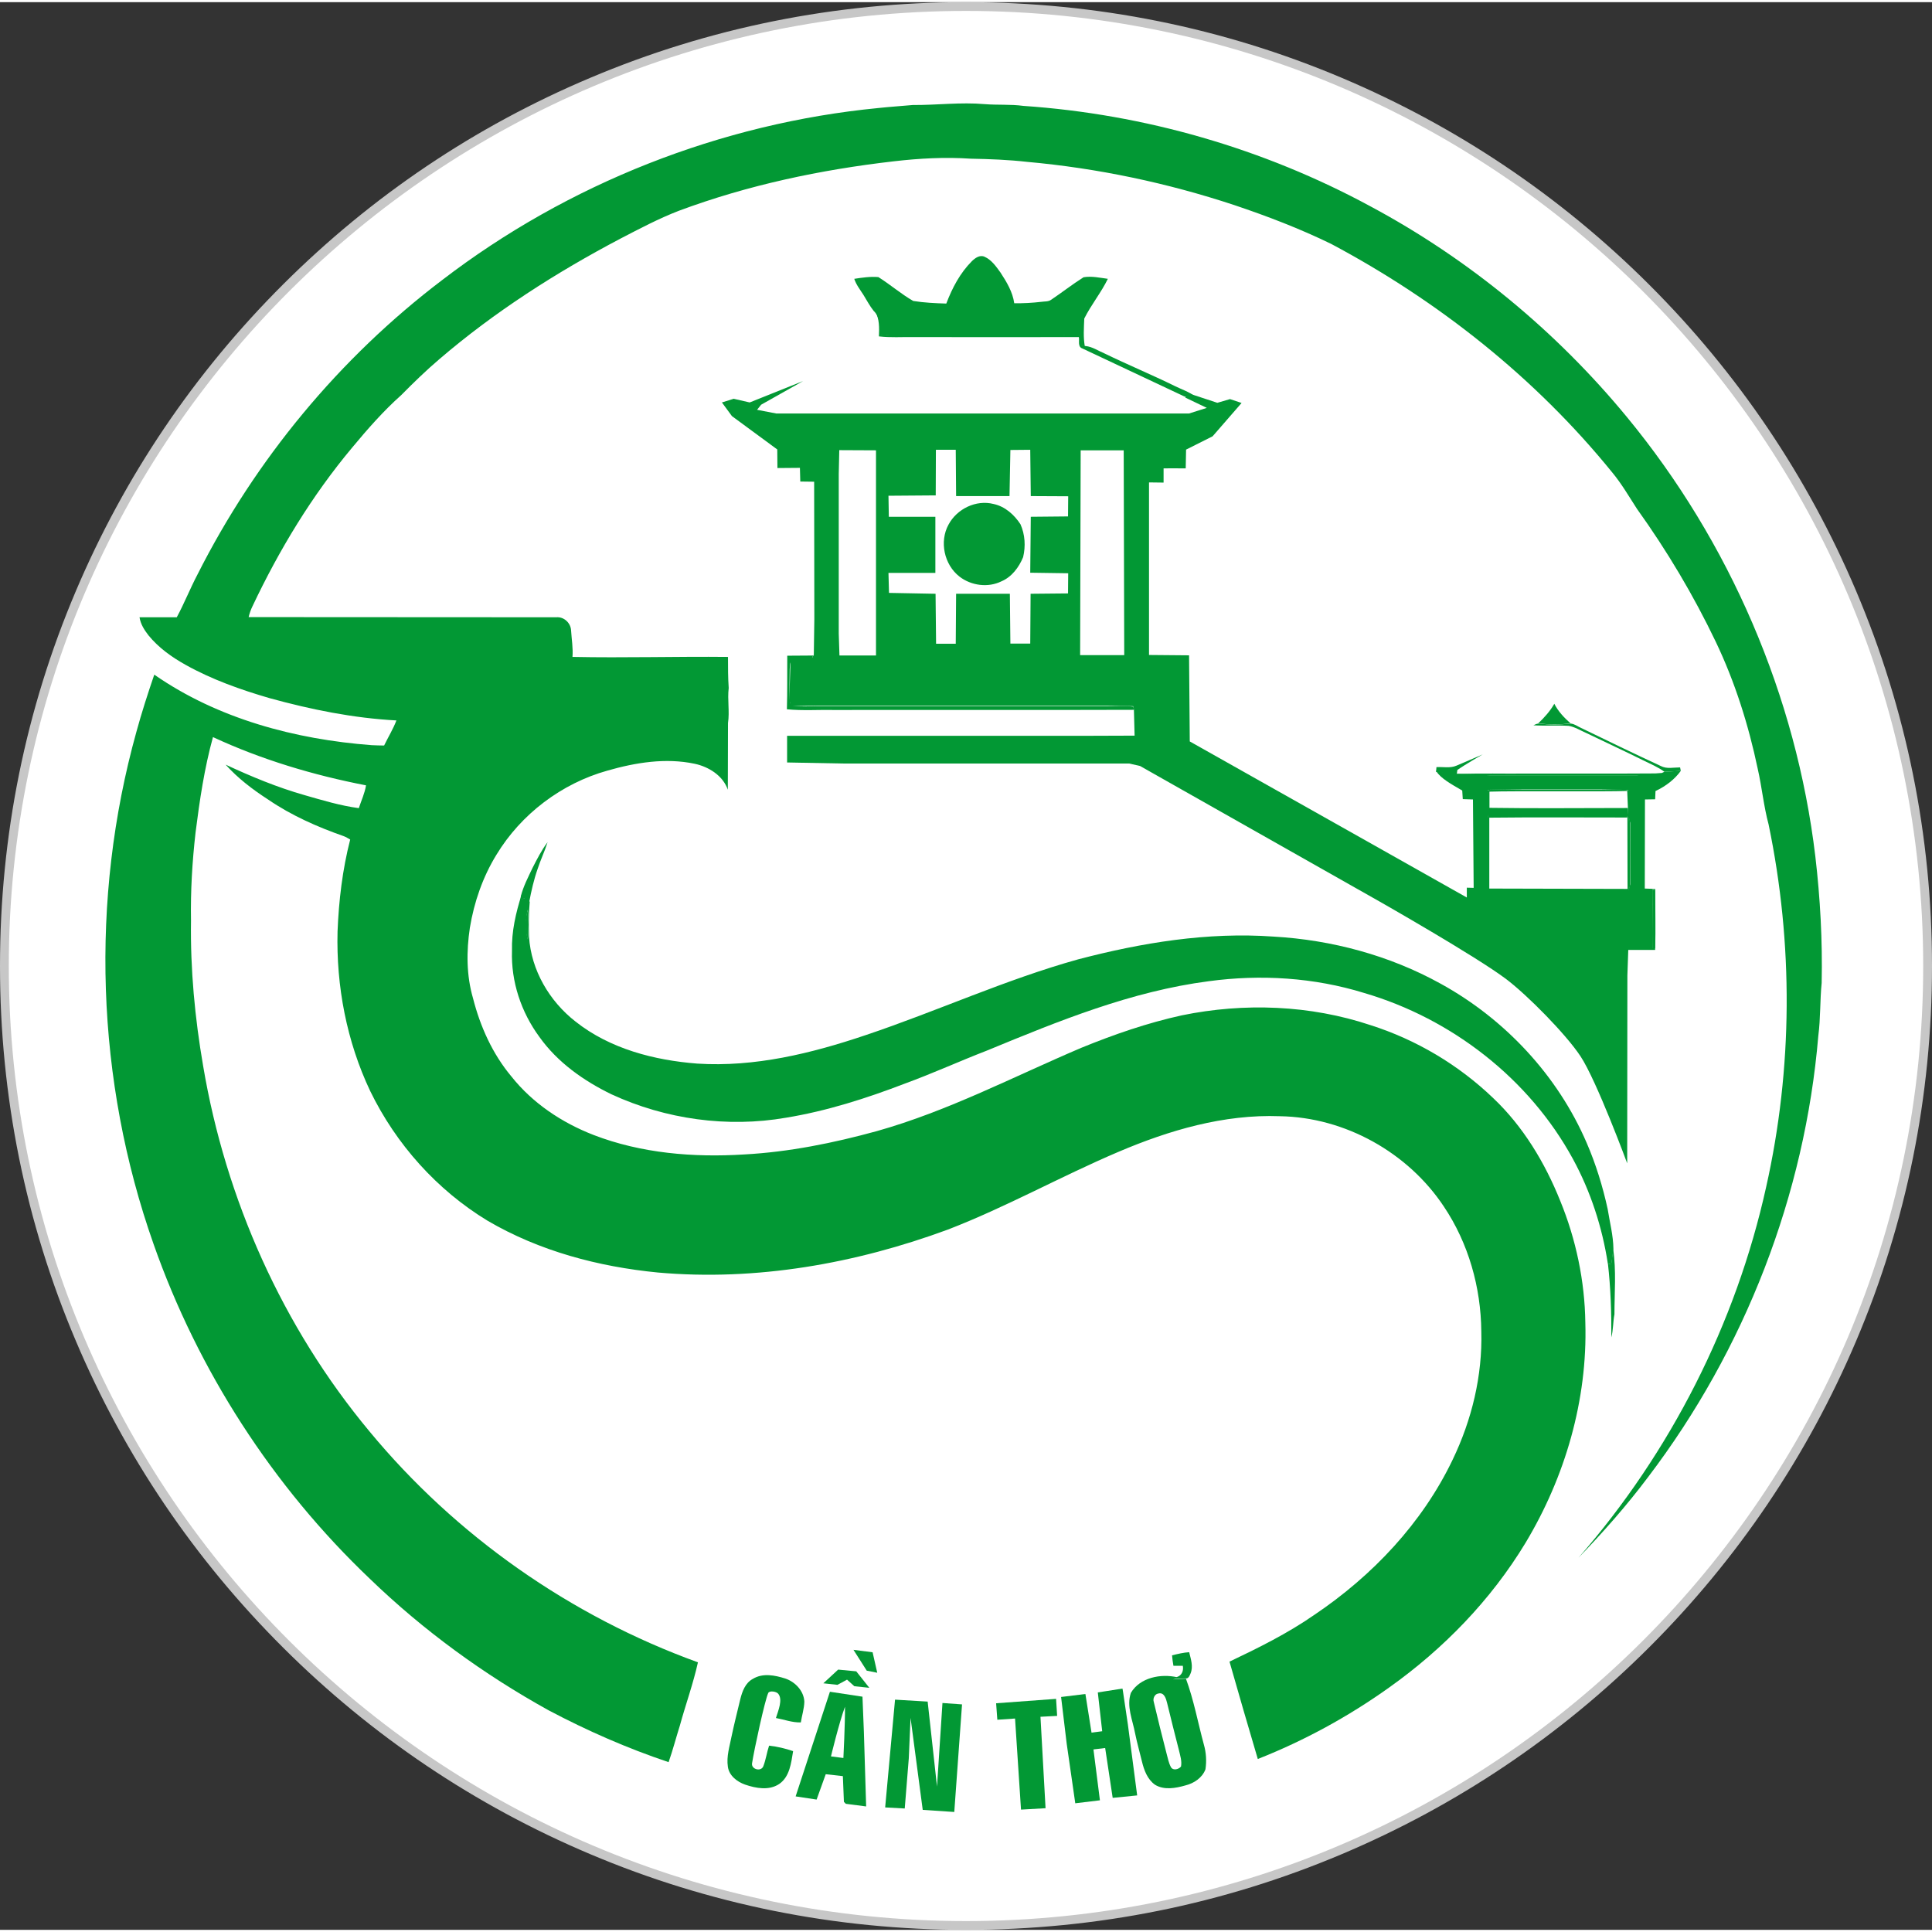 <?xml version="1.0" encoding="UTF-8"?>
<svg xmlns="http://www.w3.org/2000/svg" xmlns:xlink="http://www.w3.org/1999/xlink" width="447px" height="447px" viewBox="0 0 447 446" version="1.1">
<rect x="0" y="0" width="447" height="446" fill="#333333" stroke="none"/>
<g id="surface1">
<path style=" stroke:none;fill-rule:evenodd;fill:rgb(100%,100%,100%);fill-opacity:1;" d="M 445.898 223 C 445.898 345.656 346.328 445.086 223.5 445.086 C 100.672 445.086 1.102 345.656 1.102 223 C 1.102 100.348 100.672 0.914 223.5 0.914 C 346.328 0.914 445.898 100.348 445.898 223 Z M 445.898 223 "/>
<path style=" stroke:none;fill-rule:evenodd;fill:rgb(78.039%,78.039%,78.039%);fill-opacity:1;" d="M 223.5 446 C 193.328 446 164.047 440.117 136.516 428.473 C 109.922 417.23 86.008 401.164 65.473 380.676 C 44.938 360.184 28.832 336.367 17.566 309.789 C 5.895 282.32 0 253.105 0 223 C 0 192.895 5.895 163.68 17.566 136.211 C 28.832 109.676 44.938 85.816 65.473 65.324 C 86.008 44.836 109.879 28.77 136.516 17.527 C 164.047 5.883 193.328 0 223.5 0 C 253.672 0 282.953 5.883 310.484 17.527 C 337.078 28.77 360.992 44.836 381.527 65.324 C 402.062 85.816 418.168 109.676 429.434 136.211 C 441.105 163.719 447 192.895 447 223 C 447 253.105 441.105 282.32 429.434 309.789 C 418.168 336.328 402.062 360.184 381.527 380.676 C 360.992 401.164 337.078 417.23 310.484 428.473 C 282.953 440.117 253.672 446 223.5 446 Z M 223.5 2.027 C 101.379 2.027 2.035 101.152 2.035 223 C 2.035 344.848 101.379 443.973 223.5 443.973 C 345.621 443.973 444.965 344.848 444.965 223 C 444.965 101.152 345.621 2.027 223.5 2.027 Z M 223.5 2.027 "/>
<path style=" stroke:none;fill-rule:evenodd;fill:rgb(0.784%,59.608%,20.392%);fill-opacity:1;" d="M 202.414 71.375 C 203.879 72.793 203.758 74.898 203.879 76.762 C 206.195 77.246 208.555 77.047 210.91 77.047 C 221.605 77.047 232.336 77.047 243.027 77.047 C 245.305 77.004 247.582 76.926 249.859 77.125 C 249.98 77.938 250.145 78.746 250.305 79.516 C 250.59 79.516 250.875 79.559 251.16 79.559 C 252.746 79.719 254.047 80.652 255.508 81.258 C 260.918 83.891 266.484 86.199 271.852 88.832 C 273.398 89.602 275.105 90.129 276.488 91.223 C 276 91.305 275.512 91.426 275.023 91.508 C 274.656 91.465 274.293 91.344 273.926 91.184 C 266.082 87.496 258.273 83.809 250.43 80.125 C 249.289 79.758 249.777 78.34 249.613 77.492 C 236.848 77.531 224.082 77.492 211.32 77.492 C 208.676 77.449 205.992 77.652 203.352 77.328 C 203.43 75.344 203.512 73.238 202.414 71.375 Z M 202.414 71.375 "/>
<path style=" stroke:none;fill-rule:evenodd;fill:rgb(0.784%,59.608%,20.392%);fill-opacity:1;" d="M 354.777 167.312 C 355.141 167.152 355.508 166.949 355.914 166.906 C 358.43 167.191 360.906 167.191 363.422 166.906 C 364.316 166.988 365.047 167.598 365.82 167.926 C 371.949 170.898 378.078 173.875 384.25 176.727 C 385.633 177.461 387.215 177.051 388.715 177.051 C 388.758 177.254 388.84 177.664 388.879 177.867 C 388.879 177.867 386.117 178.031 385.105 178.07 C 383.602 176.969 381.855 176.238 380.191 175.422 C 375.848 173.262 371.422 171.227 367.035 169.105 C 365.695 168.535 364.398 167.68 362.938 167.438 C 360.215 167.273 357.496 167.477 354.777 167.312 Z M 354.777 167.312 "/>
<path style=" stroke:none;fill-rule:evenodd;fill:rgb(0.784%,59.608%,20.392%);fill-opacity:1;" d="M 203.273 24.488 C 205.918 24.203 208.562 24.039 211.164 23.797 C 216.734 23.836 222.262 23.105 227.832 23.594 C 230.801 23.836 233.809 23.594 236.777 24 C 264.785 25.906 292.391 33.863 317.109 47.258 C 339.836 59.434 360.082 76.156 376.426 96.004 C 400.211 124.863 415.578 160.543 420.008 197.641 C 421.145 207.34 421.676 217.125 421.473 226.906 C 421.066 230.961 421.23 235.062 420.699 239.121 C 417.609 275.977 403.707 311.777 381.344 341.203 C 376.387 347.82 370.938 353.988 365.207 359.914 C 386.508 335.52 401.633 305.77 408.625 274.148 C 414.805 246.629 414.926 217.855 409.195 190.25 C 408.055 186.031 407.648 181.605 406.672 177.344 C 404.559 167.277 401.43 157.336 396.996 148.039 C 391.836 137.242 385.695 126.934 378.742 117.234 C 376.875 114.352 375.168 111.387 372.969 108.75 C 355.285 86.953 332.801 69.133 308.004 55.941 C 300.766 52.41 293.246 49.531 285.645 46.973 C 270.07 41.816 253.934 38.41 237.629 36.949 C 233.32 36.461 228.969 36.297 224.617 36.215 C 218.645 35.812 212.668 36.137 206.77 36.824 C 189.859 38.773 173.07 42.305 157.051 48.273 C 152.418 50.059 147.984 52.41 143.594 54.684 C 128.715 62.52 114.402 71.652 101.637 82.609 C 98.586 85.207 95.703 88.008 92.855 90.891 C 88.707 94.586 85.008 98.805 81.473 103.066 C 72.16 114.188 64.602 126.691 58.418 139.762 C 58.016 140.57 57.73 141.426 57.527 142.277 C 81.227 142.316 104.973 142.277 128.715 142.316 C 130.461 142.156 132.047 143.617 132.129 145.359 C 132.25 147.391 132.617 149.461 132.453 151.488 C 144.445 151.734 156.441 151.367 168.434 151.488 C 168.434 153.883 168.434 156.281 168.598 158.676 C 168.27 161.395 168.84 164.074 168.434 166.793 C 168.395 171.945 168.434 177.102 168.395 182.215 C 167.254 178.93 163.961 176.898 160.711 176.207 C 154 174.789 147.051 175.926 140.543 177.793 C 129.934 180.754 120.543 187.859 114.852 197.273 C 111.68 202.43 109.688 208.234 108.711 214.16 C 107.898 219.559 107.898 225.199 109.445 230.477 C 111.109 237.012 113.957 243.344 118.305 248.539 C 123.227 254.75 130.016 259.254 137.332 262.094 C 148.391 266.355 160.426 267.332 172.176 266.602 C 182.582 266.035 192.824 263.961 202.867 261.203 C 219.336 256.574 234.539 248.578 250.191 241.922 C 257.754 238.836 265.477 236.16 273.445 234.414 C 287.879 231.453 303.125 232.02 317.109 236.688 C 327.68 240.055 337.438 245.859 345.445 253.531 C 352.398 260.105 357.441 268.508 360.977 277.316 C 364.637 286.246 366.668 295.906 366.793 305.527 C 367.32 323.387 362.117 341.242 352.93 356.504 C 344.918 369.738 333.941 381.023 321.379 389.949 C 311.988 396.648 301.742 402.25 291.012 406.473 C 288.773 398.961 286.617 391.453 284.465 383.945 C 291.211 380.738 297.922 377.41 304.059 373.148 C 317.516 364.098 329.062 351.918 336.094 337.227 C 340.527 328.012 343.008 317.785 342.723 307.555 C 342.641 297.367 339.754 287.137 334.062 278.656 C 325.77 266.152 311.176 257.996 296.133 257.754 C 283.164 257.266 270.48 261 258.688 266.035 C 245.438 271.676 232.789 278.777 219.336 283.973 C 197.992 291.848 174.98 295.945 152.211 293.918 C 138.473 292.578 124.809 288.965 112.816 281.941 C 101.109 274.84 91.637 264.246 85.66 251.949 C 80.211 240.461 77.773 227.676 78.098 215.012 C 78.383 207.867 79.234 200.684 81.023 193.742 C 80.535 193.461 80.09 193.176 79.562 192.973 C 73.422 190.82 67.445 188.184 62.039 184.488 C 58.461 182.176 55.047 179.578 52.199 176.41 C 58.137 179.172 64.195 181.688 70.496 183.477 C 74.602 184.652 78.746 185.91 83.02 186.477 C 83.586 184.73 84.398 183.027 84.684 181.203 C 72.527 178.848 60.535 175.273 49.273 170.039 C 47.281 177.266 46.184 184.691 45.25 192.078 C 44.477 198.855 44.07 205.676 44.191 212.535 C 44.027 223.781 45.086 235.023 46.996 246.102 C 52.199 276.992 65.414 306.582 85.496 330.691 C 105.461 354.84 132.008 373.434 161.48 384.105 C 160.383 389.059 158.637 393.848 157.293 398.758 C 156.402 401.559 155.668 404.441 154.691 407.203 C 145.137 403.996 135.871 399.938 126.965 395.227 C 111.922 386.906 97.938 376.719 85.578 364.785 C 63.094 343.395 45.816 316.605 35.531 287.34 C 22.195 249.555 20.773 207.586 31.547 168.863 C 32.77 164.398 34.191 159.973 35.695 155.59 C 50.41 165.816 68.301 170.566 85.984 171.906 C 86.961 171.945 87.938 171.988 88.871 171.988 C 89.809 170.039 90.945 168.211 91.719 166.184 C 81.758 165.656 71.957 163.668 62.363 161.027 C 55.695 159.082 49.027 156.727 42.93 153.316 C 39.719 151.531 36.668 149.34 34.352 146.496 C 33.375 145.238 32.523 143.898 32.281 142.316 C 35.164 142.316 38.012 142.316 40.898 142.316 C 42.648 139.07 43.988 135.66 45.695 132.414 C 59.109 105.828 78.543 82.324 102.289 64.305 C 131.398 41.98 166.809 28.02 203.273 24.488 Z M 203.273 24.488 "/>
<path style=" stroke:none;fill-rule:evenodd;fill:rgb(0.784%,59.608%,20.392%);fill-opacity:1;" d="M 224.848 59.941 C 225.578 59.215 226.676 58.41 227.777 58.895 C 229.406 59.617 230.465 61.152 231.484 62.562 C 232.906 64.738 234.293 67.035 234.66 69.656 C 236.734 69.695 238.852 69.574 240.93 69.332 C 241.703 69.211 242.559 69.332 243.207 68.848 C 245.734 67.156 248.133 65.262 250.699 63.648 C 252.574 63.328 254.488 63.77 256.32 64.012 C 254.773 67.195 252.449 70.02 250.863 73.203 C 250.781 75.34 250.617 77.516 250.984 79.609 C 250.699 79.609 250.414 79.57 250.133 79.57 C 249.969 78.766 249.844 77.957 249.684 77.191 C 247.402 77.031 245.121 77.113 242.844 77.113 C 232.133 77.113 221.387 77.113 210.676 77.113 C 208.316 77.113 205.953 77.312 203.633 76.828 C 203.512 74.977 203.633 72.84 202.168 71.469 C 201.23 70.301 200.539 68.969 199.766 67.719 C 198.992 66.512 198.094 65.383 197.648 64.012 C 199.48 63.73 201.352 63.449 203.227 63.609 C 205.992 65.344 208.477 67.52 211.289 69.133 C 213.812 69.535 216.379 69.656 218.941 69.734 C 220.328 66.066 222.16 62.641 224.848 59.941 Z M 224.848 59.941 "/>
<path style=" stroke:none;fill-rule:evenodd;fill:rgb(0.784%,59.608%,20.392%);fill-opacity:1;" d="M 173.453 92.613 L 185.809 87.664 L 176.094 93.141 L 175.16 94.316 L 179.59 95.168 L 275.109 95.168 L 279.215 93.871 L 274.215 91.477 L 275.23 90.582 L 281.652 92.695 L 284.582 91.84 L 287.262 92.734 L 280.555 100.445 L 274.418 103.527 C 274.418 103.527 274.379 106.406 274.336 107.867 C 272.59 107.828 269.215 107.867 269.215 107.867 L 269.215 111.156 L 265.844 111.113 L 265.844 151.039 L 275.109 151.121 L 275.273 171.043 L 314.82 193.316 L 339.371 207.152 L 339.371 204.879 L 340.957 204.922 L 340.793 184.469 L 338.438 184.391 L 338.312 182.402 C 335.793 180.941 333.355 179.602 332.34 177.98 L 337.094 178.508 L 344.617 178.871 L 378.758 178.871 L 384.488 178.344 L 385.098 178.062 L 388.879 177.859 C 387.457 179.805 385.504 181.348 383.027 182.523 L 382.945 184.43 L 380.59 184.469 L 380.547 205.082 L 382.945 205.164 L 382.945 219.281 L 376.727 219.281 L 376.523 225.168 L 376.48 268.66 C 376.48 268.66 369.41 249.512 365.668 243.871 C 362.254 238.719 353.434 229.793 348.516 226.059 C 341.605 220.824 319.047 208.004 319.047 208.004 L 263.77 176.723 L 261.246 176.152 L 194.992 176.152 L 182.109 175.91 L 182.109 169.742 L 251.047 169.742 L 262.508 169.703 L 262.348 163.617 L 262.184 162.887 L 256.371 162.766 L 189.305 162.766 L 182.883 162.887 L 182.637 161.102 L 182.84 154.121 L 182.961 151.648 L 187.961 151.605 L 188.289 151 L 188.41 142.762 L 188.367 110.953 L 185.16 110.91 L 185.074 107.746 L 179.871 107.789 L 179.832 103.488 L 169.348 95.777 L 167.027 92.613 L 169.75 91.762 Z M 194.18 103.648 L 194.059 109.168 L 194.059 146.09 L 194.223 151.16 L 202.676 151.16 L 202.676 103.688 Z M 216.535 103.566 L 216.496 114.117 L 205.562 114.199 L 205.645 119.066 L 216.414 119.066 L 216.414 132.051 L 205.562 132.051 L 205.684 136.676 L 216.457 136.879 L 216.578 148.441 L 221.129 148.441 L 221.211 136.879 L 233.648 136.879 L 233.77 148.402 L 238.363 148.402 L 238.445 136.879 L 247.105 136.797 L 247.145 132.133 L 238.363 132.008 L 238.488 119.066 L 247.105 118.984 L 247.145 114.32 L 238.488 114.277 L 238.363 103.566 L 233.77 103.609 L 233.566 114.277 L 221.211 114.277 L 221.129 103.566 Z M 250.031 103.688 L 249.906 151.078 L 260.109 151.078 L 259.988 103.688 Z M 344.207 182.238 L 344.328 188.609 L 344.574 188.609 L 344.574 205.082 L 376.562 205.164 L 376.523 188.57 L 376.645 186.379 L 376.48 182.441 L 376.809 182.281 L 370.629 182.078 L 352.34 182.078 Z M 376.809 188.527 L 376.809 205.449 L 377.172 204.109 L 377.172 189.867 Z M 382.336 205.246 L 382.336 218.836 L 382.863 218.836 L 382.863 205.285 Z M 382.336 205.246 "/>
<path style=" stroke:none;fill-rule:evenodd;fill:rgb(0.784%,59.608%,20.392%);fill-opacity:1;" d="M 219.449 120.887 C 221.383 117.242 225.824 115.059 229.898 116.109 C 232.52 116.676 234.66 118.578 236.109 120.805 C 237.16 123.191 237.324 125.863 236.715 128.41 C 235.746 130.758 234.094 132.98 231.715 133.992 C 228.605 135.531 224.695 135.004 221.988 132.902 C 218.441 130.148 217.309 124.809 219.449 120.887 Z M 219.449 120.887 "/>
<path style=" stroke:none;fill-rule:evenodd;fill:rgb(0.784%,59.608%,20.392%);fill-opacity:1;" d="M 120.695 206.438 L 120.695 206.762 C 120.695 206.965 120.695 207.332 120.652 207.535 C 121.059 207.414 121.426 207.25 121.832 207.129 C 122.074 207.453 122.32 207.82 122.562 208.145 C 122.32 210.828 122.32 213.551 122.402 216.234 C 122.887 223.957 127.113 231.152 133.172 235.867 C 141.137 242.168 151.375 244.812 161.332 245.582 C 174.621 246.438 187.746 243.227 200.262 239 C 216.762 233.469 232.609 226.152 249.391 221.477 C 264.102 217.617 279.383 215.098 294.664 216.195 C 308.113 216.965 321.484 220.543 333.309 227.09 C 348.18 235.258 360.414 248.348 367.117 263.957 C 369.23 268.836 370.816 274 371.953 279.199 C 372.441 282.289 373.254 285.34 373.293 288.469 C 373.133 289.691 372.969 290.867 372.809 292.086 C 372.602 292.008 372.199 291.883 371.996 291.844 C 370.695 283.387 368.012 275.176 363.949 267.695 C 353.828 249.078 335.867 235.176 315.629 229.242 C 304.051 225.664 291.695 224.891 279.668 226.52 C 261.785 228.836 244.961 235.703 228.422 242.535 C 222.004 245.016 215.785 247.859 209.324 250.219 C 200.426 253.633 191.281 256.559 181.852 258.102 C 168.281 260.461 154.016 258.469 141.5 252.699 C 135.039 249.566 128.984 245.297 124.797 239.406 C 120.574 233.672 118.215 226.602 118.457 219.484 C 118.336 215.016 119.352 210.664 120.695 206.438 Z M 122.117 216.805 C 122.359 214.527 122.32 212.25 122.117 210.016 C 121.547 212.168 121.547 214.609 122.117 216.805 Z M 122.117 216.805 "/>
<path style=" stroke:none;fill-rule:evenodd;fill:rgb(0.784%,59.608%,20.392%);fill-opacity:1;" d="M 182.145 151.207 C 184.141 151.168 186.176 151.207 188.168 151.168 C 188.09 151.332 187.926 151.613 187.844 151.777 C 186.379 151.898 184.914 151.777 183.488 152.184 C 182.633 152.508 182.836 153.566 182.715 154.258 C 182.676 156.574 182.633 158.891 182.715 161.164 C 182.797 161.773 182.715 162.789 183.609 162.789 C 185.484 163.074 187.355 162.871 189.227 162.871 C 211.613 162.871 234 162.871 256.387 162.871 C 258.34 162.871 260.293 162.75 262.207 162.992 C 262.246 163.156 262.328 163.523 262.371 163.727 C 239.332 163.809 216.293 163.727 193.258 163.766 C 189.512 163.684 185.766 163.969 182.062 163.605 C 182.188 159.457 182.105 155.355 182.145 151.207 Z M 182.145 151.207 "/>
<path style=" stroke:none;fill-rule:evenodd;fill:rgb(0.784%,59.608%,20.392%);fill-opacity:1;" d="M 355.875 166.879 C 357.301 165.523 358.641 164.047 359.613 162.332 C 360.508 164.086 361.891 165.562 363.395 166.879 C 360.914 167.16 358.395 167.16 355.875 166.879 Z M 355.875 166.879 "/>
<path style=" stroke:none;fill-rule:evenodd;fill:rgb(0.784%,59.608%,20.392%);fill-opacity:1;" d="M 336.973 176.648 C 338.996 175.809 343.043 174.043 343.043 174.043 C 343.043 174.043 339.078 176.312 337.18 177.652 C 337.137 177.988 337.098 178.285 337.055 178.621 C 335.859 178.621 332.227 178.074 332.227 178.074 C 332.266 177.82 332.348 177.234 332.348 176.984 C 333.918 176.898 335.527 177.277 336.973 176.648 Z M 336.973 176.648 "/>
<path style=" stroke:none;fill-rule:evenodd;fill:rgb(0.784%,59.608%,20.392%);fill-opacity:1;" d="M 337.176 178.582 C 342.652 178.363 348.129 178.547 353.605 178.473 C 363.91 178.473 374.176 178.508 384.48 178.438 C 382.734 179.344 380.664 178.836 378.758 178.91 C 367.398 178.91 356.039 178.91 344.68 178.91 C 342.164 178.836 339.609 179.164 337.176 178.582 Z M 337.176 178.582 "/>
<path style=" stroke:none;fill-rule:evenodd;fill:rgb(0.784%,59.608%,20.392%);fill-opacity:1;" d="M 344.168 182.297 C 346.855 181.969 349.582 182.172 352.27 182.133 C 358.375 182.133 364.484 182.133 370.59 182.133 C 372.664 182.133 374.742 181.969 376.777 182.336 L 376.453 182.5 C 371.363 182.703 350.152 182.461 344.613 182.664 C 344.613 183.922 344.613 185.145 344.613 186.406 C 355.281 186.57 365.949 186.445 376.613 186.445 C 376.656 187.18 376.613 187.914 376.492 188.645 C 365.828 188.645 355.16 188.562 344.531 188.684 L 344.289 188.684 C 344.289 188.645 343.637 184.41 344.168 182.297 Z M 344.168 182.297 "/>
<path style=" stroke:none;fill-rule:evenodd;fill:rgb(0.784%,59.608%,20.392%);fill-opacity:1;" d="M 376.773 188.504 C 377.051 188.91 377.129 189.359 377.129 189.848 C 377.129 194.625 377.168 199.402 377.129 204.176 C 377.129 204.664 377.008 205.113 376.773 205.523 C 376.496 199.891 376.578 194.176 376.773 188.504 Z M 376.773 188.504 "/>
<path style=" stroke:none;fill-rule:evenodd;fill:rgb(0.784%,59.608%,20.392%);fill-opacity:1;" d="M 123.219 200.289 C 124.266 198.246 125.312 196.16 126.691 194.359 C 126.023 196.484 125.062 198.449 124.391 200.535 C 123.512 203.031 122.926 205.648 122.426 208.266 C 122.176 207.898 121.926 207.57 121.672 207.246 C 121.254 207.367 120.879 207.531 120.457 207.656 C 120.457 207.449 120.5 207.082 120.5 206.875 C 121.086 204.547 122.215 202.418 123.219 200.289 Z M 123.219 200.289 "/>
<path style=" stroke:none;fill-rule:evenodd;fill:rgb(0.784%,59.608%,20.392%);fill-opacity:1;" d="M 382.293 205.34 L 382.965 205.34 C 382.965 209.84 383.07 214.383 382.965 218.883 L 382.293 218.883 C 382.242 214.383 382.344 209.879 382.293 205.34 Z M 382.293 205.34 "/>
<path style=" stroke:none;fill-rule:evenodd;fill:rgb(0.784%,59.608%,20.392%);fill-opacity:1;" d="M 122.102 216.867 C 121.379 214.68 121.379 212.246 122.102 210.098 C 122.355 212.328 122.355 214.598 122.102 216.867 Z M 122.102 216.867 "/>
<path style=" stroke:none;fill-rule:evenodd;fill:rgb(0.784%,59.608%,20.392%);fill-opacity:1;" d="M 373.223 288.426 C 373.98 293.43 373.527 298.555 373.527 303.598 C 373.184 305.344 373.262 307.215 372.809 308.926 C 372.844 303.191 372.656 297.453 372.012 291.801 C 372.199 291.883 372.578 292.008 372.77 292.047 C 372.922 290.867 373.109 289.648 373.223 288.426 Z M 373.223 288.426 "/>
<path style=" stroke:none;fill-rule:evenodd;fill:rgb(0.784%,59.608%,20.392%);fill-opacity:1;" d="M 197.465 381.215 L 201.891 381.781 L 202.965 386.52 L 200.535 386.035 Z M 197.465 381.215 "/>
<path style=" stroke:none;fill-rule:evenodd;fill:rgb(0.784%,59.608%,20.392%);fill-opacity:1;" d="M 193.922 385.789 L 198.109 386.191 L 201.133 390 L 197.668 389.637 L 195.977 388.113 L 193.762 389.316 L 190.496 388.957 Z M 193.922 385.789 "/>
<path style=" stroke:none;fill-rule:evenodd;fill:rgb(0.784%,59.608%,20.392%);fill-opacity:1;" d="M 271.172 382.488 C 272.48 382.168 273.789 381.844 275.137 381.762 C 275.508 383.34 276.121 385.035 275.465 386.652 C 275.262 387.137 275.016 387.906 274.32 387.824 C 273.336 387.863 272.355 387.906 271.375 387.984 C 271.621 387.863 272.109 387.621 272.316 387.5 C 273.461 387.137 273.871 386.004 273.664 384.914 C 272.93 384.914 272.191 384.914 271.496 384.914 C 271.332 384.105 271.254 383.297 271.172 382.488 Z M 271.172 382.488 "/>
<path style=" stroke:none;fill-rule:evenodd;fill:rgb(0.784%,59.608%,20.392%);fill-opacity:1;" d="M 174.168 387.945 C 176.484 386.52 179.281 387.09 181.715 387.863 C 183.988 388.637 185.977 390.715 186.098 393.199 C 186.059 394.832 185.527 396.422 185.285 398.012 C 183.219 398.051 181.512 397.355 179.523 396.992 C 180.094 395.199 181.148 392.711 180.051 391.367 C 179.605 390.84 178.023 390.594 177.742 391.207 C 176.969 392.875 174.535 404.082 174.008 407.422 C 173.723 408.848 176.074 409.5 176.602 408.156 C 177.211 406.605 177.414 404.938 177.941 403.387 C 179.848 403.594 181.676 404.039 183.5 404.652 C 183.055 407.34 182.73 410.602 180.254 412.27 C 177.902 413.82 174.898 413.25 172.383 412.395 C 170.52 411.738 168.691 410.316 168.406 408.277 C 168.043 405.871 168.812 403.551 169.262 401.227 C 169.871 398.336 170.598 395.484 171.289 392.59 C 171.734 390.84 172.426 388.883 174.168 387.945 Z M 174.168 387.945 "/>
<path style=" stroke:none;fill-rule:evenodd;fill:rgb(0.784%,59.608%,20.392%);fill-opacity:1;" d="M 184.082 415.125 L 192.016 390.914 L 199.547 392.055 L 199.871 400.125 L 200.398 417.449 L 195.699 416.84 L 195.254 416.391 L 195.012 410.438 L 191.047 409.992 L 188.938 415.859 Z M 192.258 405.871 L 195.133 406.242 C 195.133 406.242 195.539 398.332 195.5 394.379 C 194.121 398.129 192.258 405.871 192.258 405.871 Z M 192.258 405.871 "/>
<path style=" stroke:none;fill-rule:evenodd;fill:rgb(0.784%,59.608%,20.392%);fill-opacity:1;" d="M 244.34 392.559 L 244.586 396.5 L 240.73 396.703 L 241.906 417.859 L 236.227 418.184 L 234.848 397.109 L 230.75 397.391 L 230.469 393.578 Z M 244.34 392.559 "/>
<path style=" stroke:none;fill-rule:evenodd;fill:rgb(0.784%,59.608%,20.392%);fill-opacity:1;" d="M 207.082 392.742 L 214.629 393.191 L 216.793 412.852 L 218.055 393.516 L 222.582 393.84 L 220.789 418.73 L 213.488 418.246 L 210.672 396.961 L 210.266 406.285 L 209.328 417.922 L 204.797 417.676 Z M 207.082 392.742 "/>
<path style=" stroke:none;fill-rule:evenodd;fill:rgb(0.784%,59.608%,20.392%);fill-opacity:1;" d="M 261.645 391.172 C 263.762 387.609 268.566 386.68 272.391 387.566 C 272.148 387.691 271.656 387.934 271.453 388.055 C 272.434 387.973 273.41 387.934 274.387 387.891 C 276.219 392.871 277.156 398.055 278.539 403.156 C 279.066 404.977 279.191 406.961 278.902 408.863 C 278.172 410.809 276.258 412.102 274.262 412.586 C 271.984 413.234 269.34 413.723 267.223 412.426 C 265.469 411.172 264.695 409.066 264.207 407.043 C 263.68 404.855 263.066 402.711 262.621 400.523 C 262.051 397.445 260.586 394.289 261.645 391.172 Z M 267.953 391.336 C 267.141 391.457 266.691 392.508 266.938 393.234 C 267.871 397.242 268.891 401.25 269.906 405.219 C 270.191 406.273 270.398 407.406 270.926 408.379 C 271.453 409.227 272.715 408.863 273.246 408.215 C 273.488 406.918 273.043 405.664 272.758 404.41 C 271.82 400.809 270.926 397.164 270.031 393.52 C 269.785 392.508 269.34 390.93 267.953 391.336 Z M 267.953 391.336 "/>
<path style=" stroke:none;fill-rule:evenodd;fill:rgb(0.784%,59.608%,20.392%);fill-opacity:1;" d="M 253.996 391.07 L 259.703 390.18 L 259.824 390.871 L 260.957 398.516 L 263.102 414.898 L 257.438 415.465 L 255.699 403.934 L 252.988 404.258 L 254.484 416.031 L 248.781 416.719 L 246.797 402.926 L 245.5 392.125 L 251.125 391.434 L 252.543 400.375 L 255.012 400.051 Z M 253.996 391.07 "/>
</g>
</svg>
